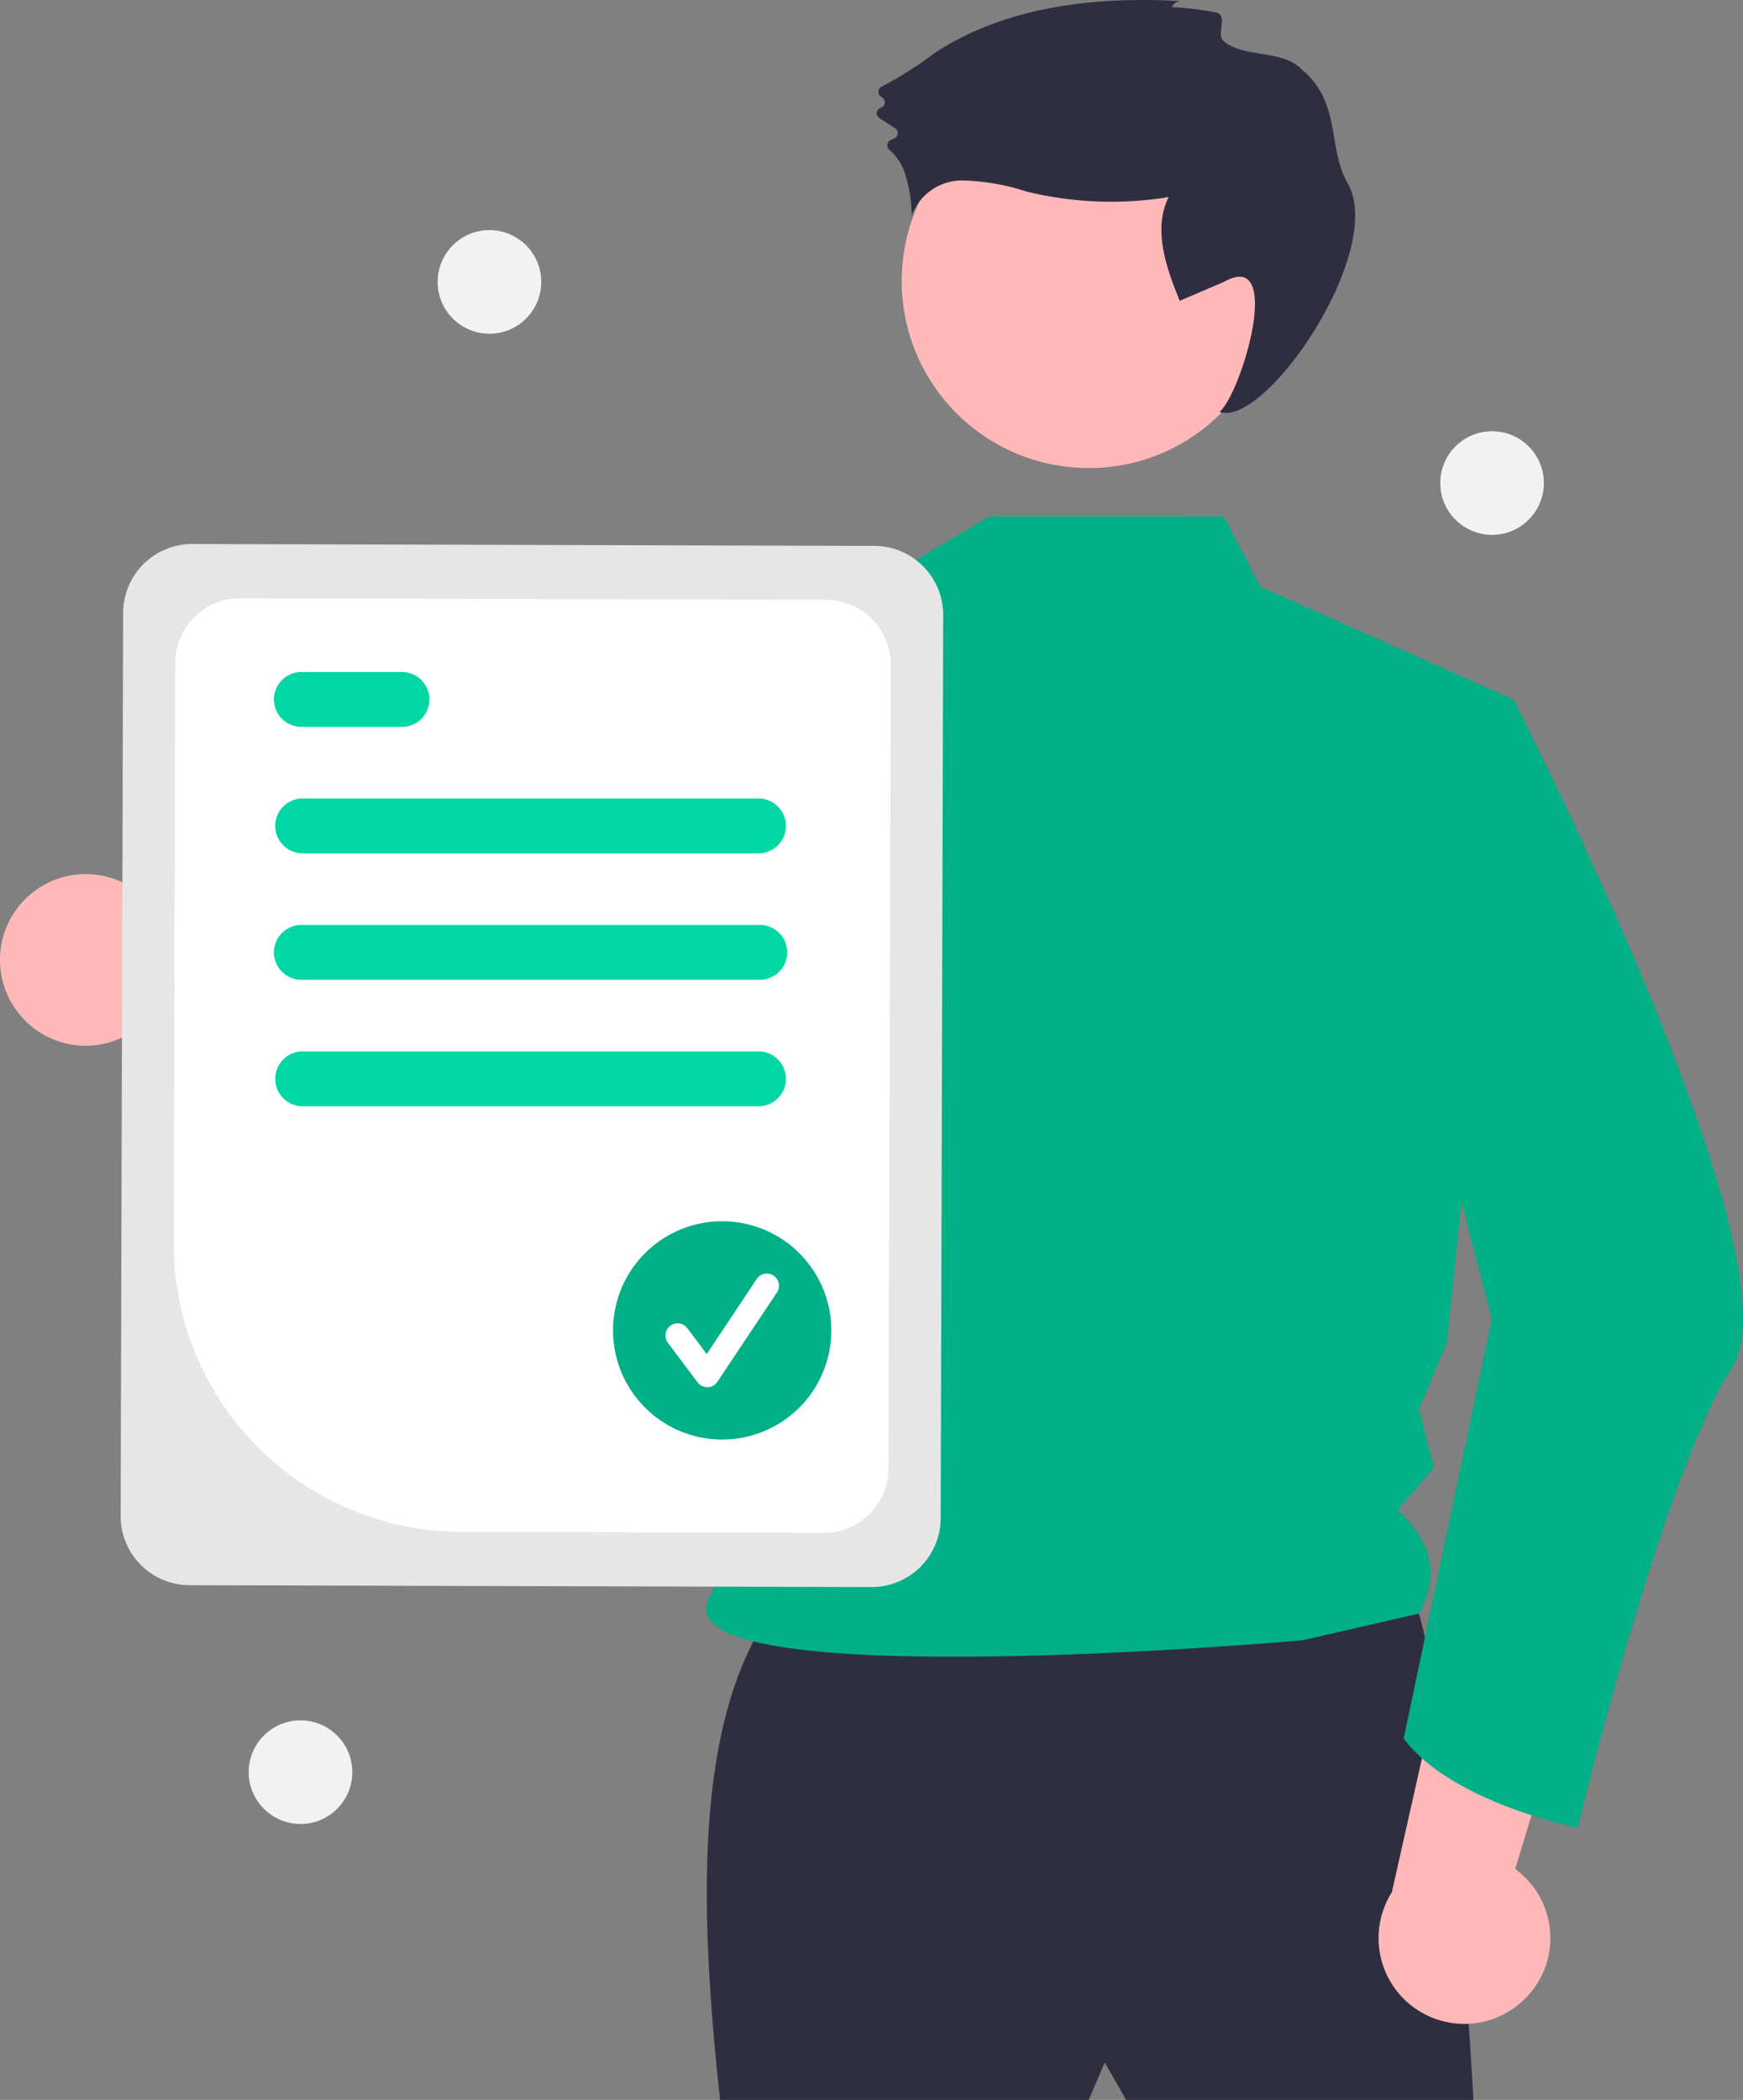 <svg xmlns="http://www.w3.org/2000/svg" width="116.14" height="139.918" viewBox="0 0 116.14 139.918">
  <rect x="0" y="0" width="116.14" height="139.918" fill="#808080" stroke="none"/>
  <g id="Group_840" data-name="Group 840" transform="translate(0.003)">
    <path id="Path_12346" data-name="Path 12346" d="M306.758,401.359a5.682,5.682,0,0,0,8.6,1.367l17.516,10.046-.653-10.472-16.533-7.934a5.713,5.713,0,0,0-8.934,6.993Z" transform="translate(-305.93 -334.439)" fill="#ffb8b8"/>
    <path id="Path_12347" data-name="Path 12347" d="M542.306,624.365c-5.2,7.272-5.01,19.438-3.56,32.754h24.565l1.068-2.492,1.424,2.492h23.141s-1.78-33.822-4.984-34.89S542.306,624.365,542.306,624.365Z" transform="translate(-490.77 -517.201)" fill="#2f2e41"/>
    <circle id="Ellipse_414" data-name="Ellipse 414" cx="12.461" cy="12.461" r="12.461" transform="translate(60.081 6.265)" fill="#ffb8b8"/>
    <path id="Path_12348" data-name="Path 12348" d="M543.1,275.368l2.437,4.67,16.854,7.513-4.43,42.874-1.865,4.44,1.007,3.856-2.429,2.845c2.438,2.206,2.748,4.515,1.421,6.9l-7.761,1.778s-43.155,3.837-39.518-2.848c3.974-7.3,4.986-28.879-3.787-40.407-7.448-9.787-1.73-22.487-1.73-22.487l17.666-5.28,6.5-3.858Z" transform="translate(-461.556 -240.948)" fill="#00b087"/>
    <path id="Path_12349" data-name="Path 12349" d="M613.268,106.338a.687.687,0,0,1,.661-.392c-5.7-.341-11.714.324-16.486,3.467a24.869,24.869,0,0,1-3.5,2.223.378.378,0,0,0-.077.642l.138.108a.379.379,0,0,1-.123.661h0a.379.379,0,0,0-.1.681l1.059.684a.377.377,0,0,1,0,.635,1.883,1.883,0,0,1-.282.143.378.378,0,0,0-.12.635,3.764,3.764,0,0,1,1.025,1.5,9.652,9.652,0,0,1,.476,2.9,3.581,3.581,0,0,1,3.37-2.335,14.825,14.825,0,0,1,4.3.743,23.814,23.814,0,0,0,9.452.364c-1.067,2.142-.167,4.7.739,6.912l2.933-1.257c4.028-2.274,1.222,7.344-.284,8.665,3.075,1.066,11.122-10.765,8.533-15.253-1.347-2.334-.391-5.345-3.038-7.56-1.3-1.366-3.888-.759-5.211-1.894-.521-.447.273-1.642-.443-1.9A20.864,20.864,0,0,0,613.268,106.338Z" transform="translate(-535.194 -105.865)" fill="#2f2e41"/>
    <path id="Path_12350" data-name="Path 12350" d="M417.573,300.308c-2.286,10.151-8.151,33.853-14.1,38.809a3.472,3.472,0,0,1-1.324.782c-20.913,5.095-27.615-7.9-27.615-7.9s5.6-2.731,5.747-8.07l11.3,3.507,9.853-22.172,1.45-1.352.008-.008Z" transform="translate(-360.606 -260.824)" fill="#3f3d56"/>
    <path id="Path_12351" data-name="Path 12351" d="M768.012,652a5.682,5.682,0,0,0-.6-8.692l5.863-19.322-10.059,2.984-4.025,17.891A5.713,5.713,0,0,0,768.012,652Z" transform="translate(-666.454 -518.772)" fill="#ffb8b8"/>
    <path id="Path_12352" data-name="Path 12352" d="M768.472,330.044l4.647,1.081s19.206,37.369,14.578,44.49-10.3,30.694-10.3,30.694-8.386-1.667-11.59-5.939l5.868-27.959-6.052-23.5Z" transform="translate(-672.28 -284.522)" fill="#00b087"/>
    <path id="Path_12353" data-name="Path 12353" d="M345.51,349.135l.167-60.185a4.6,4.6,0,0,1,4.607-4.582l45.453.126a4.6,4.6,0,0,1,4.582,4.607l-.167,60.185a4.6,4.6,0,0,1-4.607,4.582l-45.453-.126A4.6,4.6,0,0,1,345.51,349.135Z" transform="translate(-337.475 -248.12)" fill="#e6e6e6"/>
    <path id="Path_12354" data-name="Path 12354" d="M362.928,345.153l.107-38.693a4.308,4.308,0,0,1,4.315-4.291l39.063.108a4.308,4.308,0,0,1,4.291,4.315l-.148,53.557a4.308,4.308,0,0,1-4.315,4.291l-24.2-.067A19.189,19.189,0,0,1,362.928,345.153Z" transform="translate(-351.356 -262.307)" fill="#fff"/>
    <path id="Path_12355" data-name="Path 12355" d="M428.321,371.523H397.862a1.828,1.828,0,0,1,0-3.655h30.459a1.828,1.828,0,0,1,0,3.655Z" transform="translate(-377.74 -314.665)" fill="#00d7a5"/>
    <path id="Path_12356" data-name="Path 12356" d="M404.563,330.023h-6.7a1.828,1.828,0,1,1,0-3.655h6.7a1.828,1.828,0,0,1,0,3.655Z" transform="translate(-377.74 -281.592)" fill="#00d7a5"/>
    <path id="Path_12357" data-name="Path 12357" d="M428.321,413.023H397.862a1.828,1.828,0,1,1,0-3.655h30.459a1.828,1.828,0,1,1,0,3.655Z" transform="translate(-377.74 -347.738)" fill="#00d7a5"/>
    <path id="Path_12358" data-name="Path 12358" d="M428.321,454.523H397.862a1.828,1.828,0,0,1,0-3.655h30.459a1.828,1.828,0,0,1,0,3.655Z" transform="translate(-377.74 -380.811)" fill="#00d7a5"/>
    <path id="Path_13335" data-name="Path 13335" d="M7.272,0A7.272,7.272,0,1,1,0,7.272,7.272,7.272,0,0,1,7.272,0Z" transform="translate(40.845 81.374)" fill="#00b087"/>
    <path id="Path_12359" data-name="Path 12359" d="M527.051,531.338a.808.808,0,0,1-.647-.324l-1.984-2.645a.809.809,0,0,1,1.294-.971l1.3,1.73,3.333-5a.809.809,0,0,1,1.346.9l-3.968,5.952a.809.809,0,0,1-.651.36Z" transform="translate(-479.927 -438.908)" fill="#fff"/>
    <circle id="Ellipse_416" data-name="Ellipse 416" cx="3.452" cy="3.452" r="3.452" transform="translate(29.158 15.332)" fill="#f2f2f2"/>
    <circle id="Ellipse_417" data-name="Ellipse 417" cx="3.452" cy="3.452" r="3.452" transform="translate(16.568 114.629)" fill="#f2f2f2"/>
    <circle id="Ellipse_418" data-name="Ellipse 418" cx="3.452" cy="3.452" r="3.452" transform="translate(95.965 28.734)" fill="#f2f2f2"/>
  </g>
</svg>
